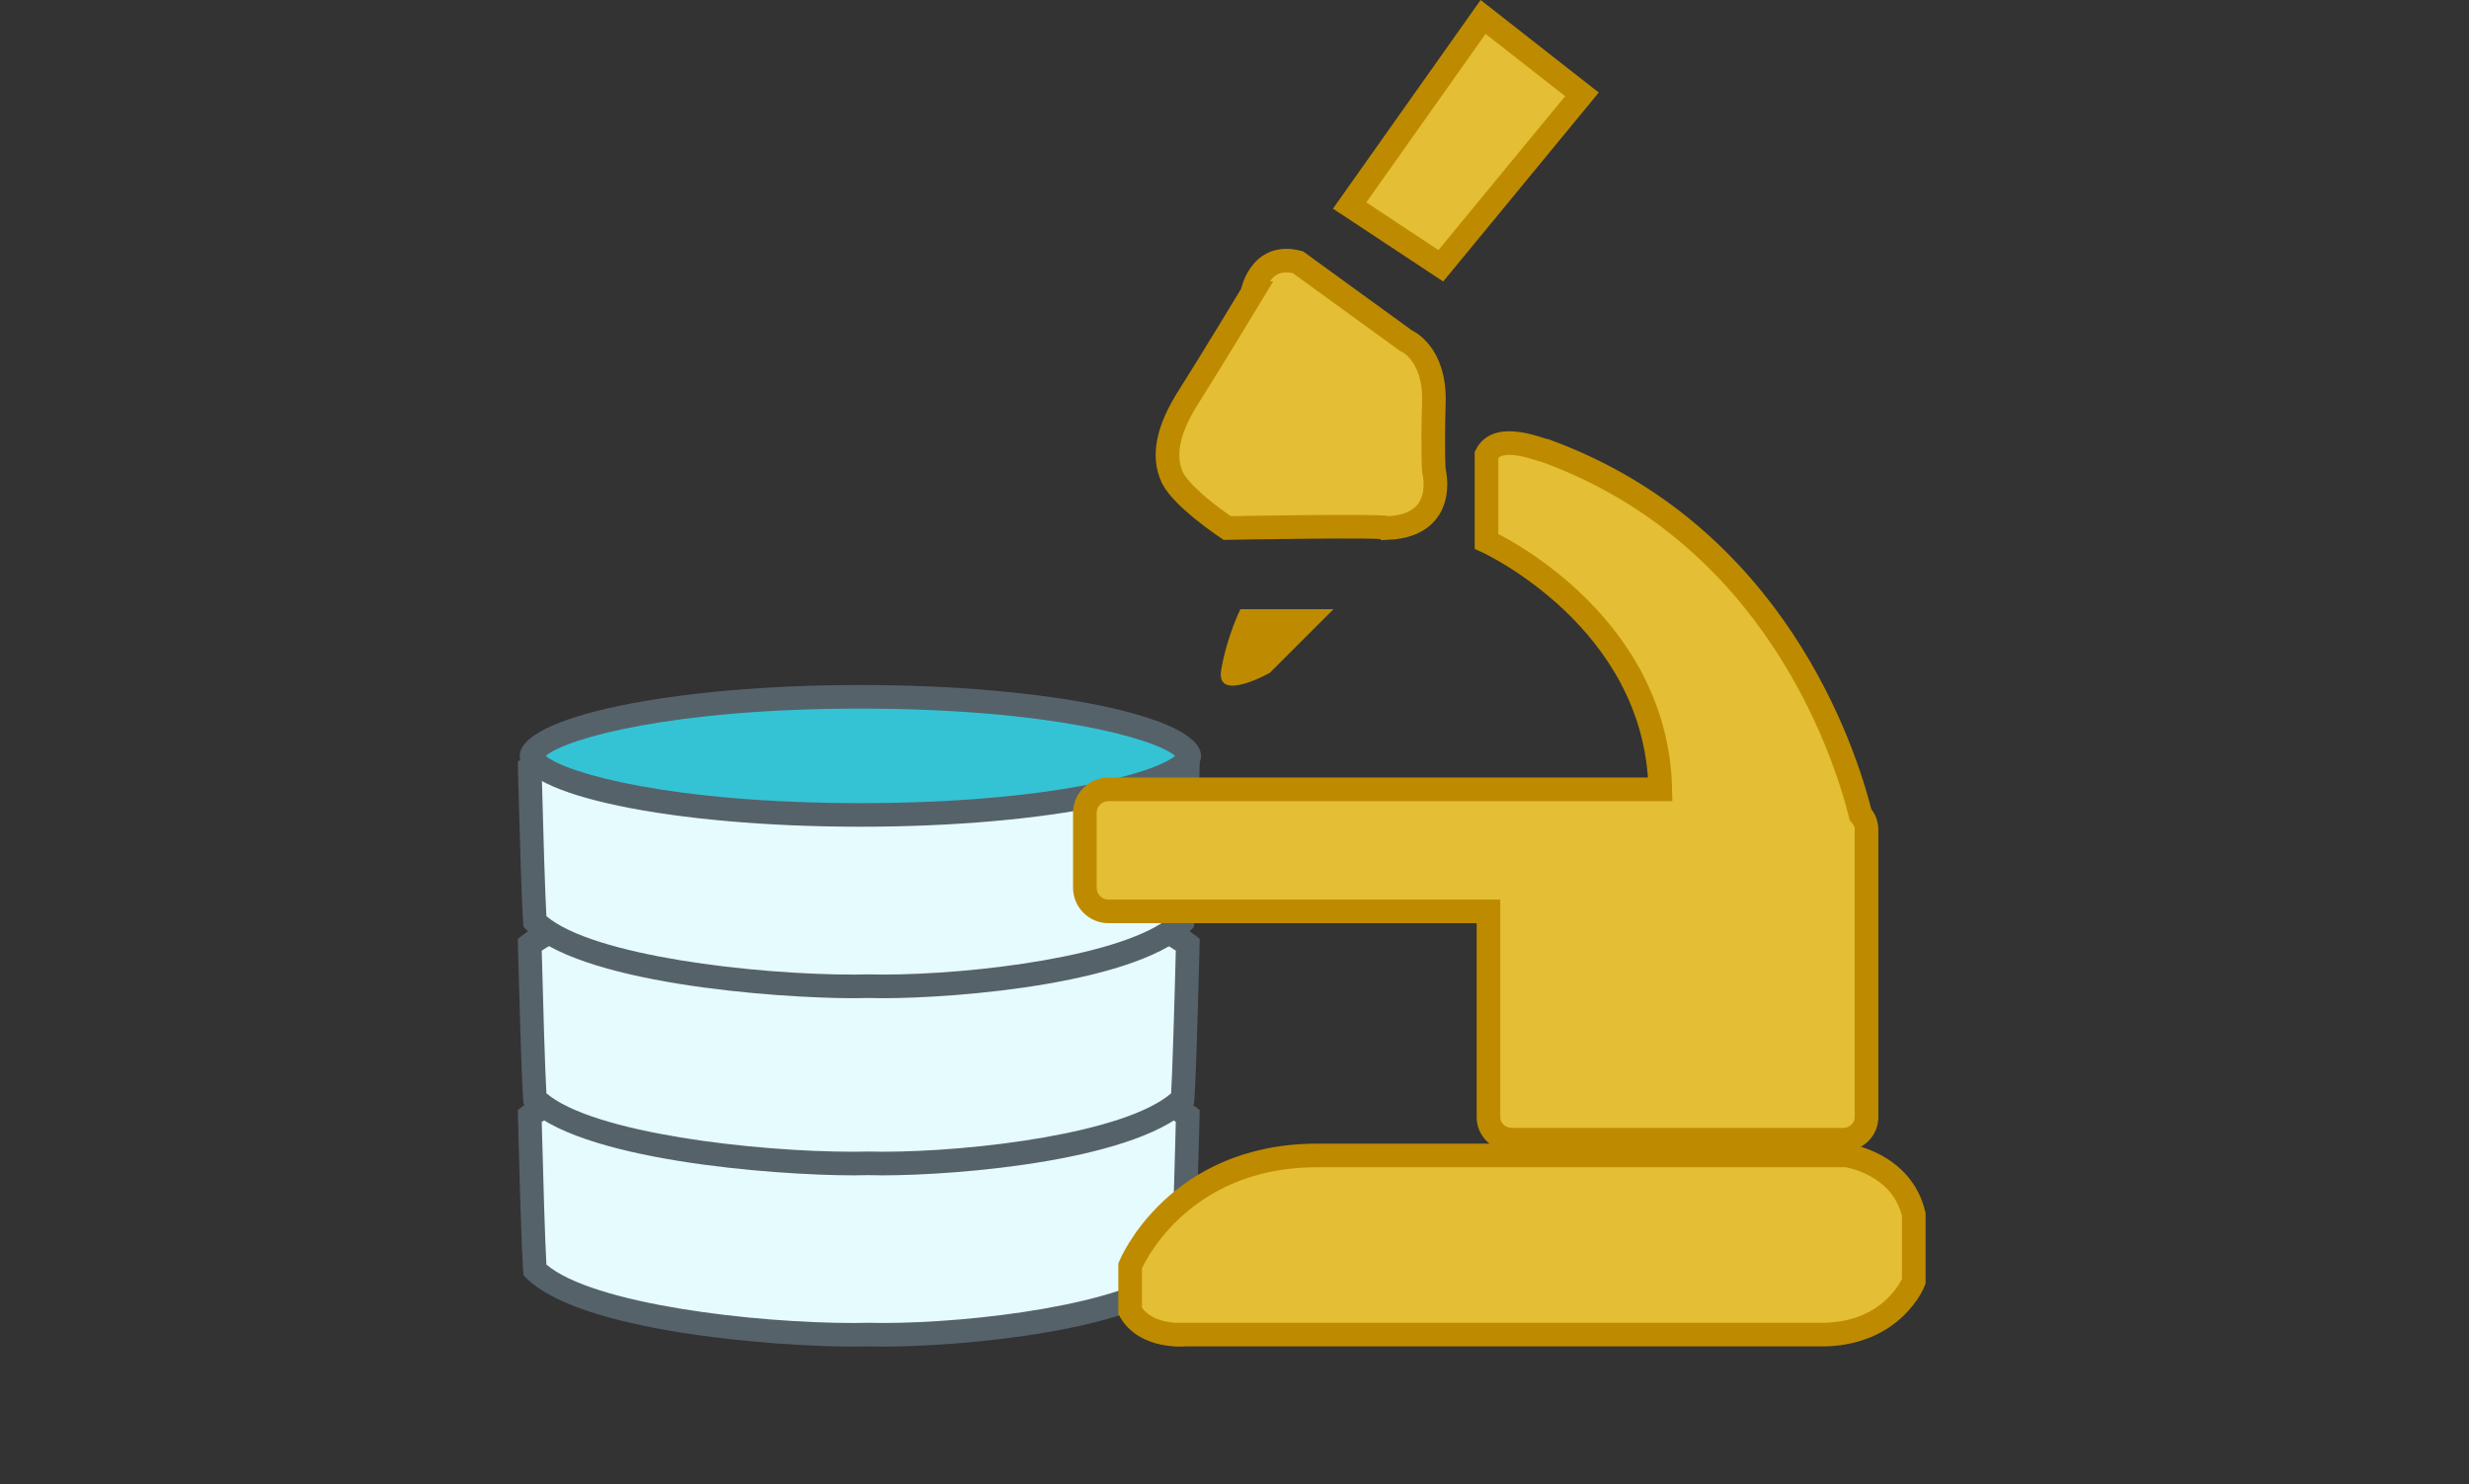 <?xml version="1.0" encoding="utf-8"?>
<!-- Generator: Adobe Illustrator 15.0.0, SVG Export Plug-In . SVG Version: 6.00 Build 0)  -->
<!DOCTYPE svg PUBLIC "-//W3C//DTD SVG 1.1//EN" "http://www.w3.org/Graphics/SVG/1.1/DTD/svg11.dtd">
<svg version="1.1" id="Layer_1" xmlns="http://www.w3.org/2000/svg" xmlns:xlink="http://www.w3.org/1999/xlink" x="0px" y="0px"
	 width="209px" height="125.667px" viewBox="0 0 209 125.667" enable-background="new 0 0 209 125.667" xml:space="preserve">
<rect x="0" y="0" width="209" height="125.667" fill="#333333" stroke="none"/>
<g enable-background="new    ">
	<polygon fill="#E4BE35" points="114.247,17.402 125.544,1.435 133.911,7.989 121.967,22.503 	"/>
	<path fill="#BE8B00" d="M125.754,2.87l6.734,5.275l-10.722,13.027l-6.107-4.035L125.754,2.87 M125.334,0l-12.5,17.667l9.333,6.167
		l13.167-16L125.334,0L125.334,0z"/>
</g>
<path fill="#E4BE35" stroke="#BE8B00" stroke-width="2" stroke-miterlimit="10" d="M109.875,22.208L119,28.833c0,0,2.5,1,2.375,5.25
	s0,5.75,0,5.75s1.25,4.625-3.875,4.875c-0.125-0.25-13.625,0-13.625,0s-3.75-2.5-4.625-4.25c-0.875-1.875-0.375-4.125,1.375-6.875
	s5.375-8.75,5.375-8.75S106.625,21.333,109.875,22.208z"/>
<g enable-background="new    ">
	<path fill="#E6FBFD" d="M74.705,113.018c-0.437,0-0.831-0.006-1.173-0.017c-0.407,0.011-0.807,0.017-1.257,0.017
		c-7.076,0-22.783-1.346-26.993-5.481c-0.121-1.481-0.322-8.419-0.437-13.06c1.596-1.167,8.888-5.765,24.67-5.765
		c1.012,0,2.06,0.019,3.142,0.059c1.156-0.04,2.201-0.059,3.214-0.059c15.774,0,23.068,4.594,24.671,5.766
		c-0.115,4.641-0.316,11.58-0.437,13.06C96.087,111.526,82.481,113.018,74.705,113.018
		C74.706,113.018,74.706,113.018,74.705,113.018z"/>
	<path fill="#56626A" d="M75.873,89.712c14.399,0,21.544,3.875,23.658,5.276c-0.126,5.011-0.29,10.304-0.395,12.085
		c-3.913,3.37-16.672,4.944-24.431,4.944c-0.425,0-0.807-0.006-1.14-0.017L73.5,112l-0.065,0.002
		c-0.333,0.011-0.722,0.017-1.16,0.017c-8.378,0-22.046-1.575-26.022-4.948c-0.106-1.785-0.269-7.072-0.395-12.079
		c2.128-1.412,9.272-5.278,23.658-5.278c1.014,0,2.059,0.02,3.105,0.057l0.073,0.004l0.073-0.004
		C73.814,89.732,74.859,89.712,75.873,89.712 M75.873,87.712c-1.025,0-2.082,0.019-3.178,0.059c-1.095-0.04-2.154-0.059-3.178-0.059
		C50.827,87.712,43.833,94,43.833,94s0.339,14,0.509,14c4.315,4.771,21.333,6.018,27.933,6.018c0.462,0,0.873-0.006,1.225-0.018
		c0.352,0.012,0.756,0.018,1.205,0.018c6.416,0,22.026-1.247,26.342-6.018c0.169,0,0.509-14,0.509-14S94.56,87.712,75.873,87.712
		L75.873,87.712z"/>
</g>
<g enable-background="new    ">
	<path fill="#E6FBFD" d="M74.705,98.518c-0.437,0-0.831-0.006-1.173-0.017c-0.407,0.011-0.807,0.017-1.257,0.017
		c-7.076,0-22.783-1.346-26.993-5.481c-0.121-1.481-0.322-8.419-0.437-13.06c1.596-1.167,8.888-5.765,24.67-5.765
		c1.012,0,2.06,0.019,3.142,0.059c1.156-0.04,2.201-0.059,3.214-0.059c15.774,0,23.068,4.594,24.671,5.766
		c-0.115,4.641-0.316,11.58-0.437,13.06C96.087,97.026,82.481,98.518,74.705,98.518C74.706,98.518,74.706,98.518,74.705,98.518z"/>
	<path fill="#56626A" d="M75.873,75.212c14.399,0,21.544,3.875,23.658,5.276c-0.126,5.011-0.29,10.304-0.395,12.085
		c-3.913,3.37-16.672,4.944-24.431,4.944c-0.425,0-0.807-0.006-1.14-0.017L73.5,97.5l-0.065,0.002
		c-0.333,0.011-0.722,0.017-1.16,0.017c-8.378,0-22.046-1.575-26.022-4.948c-0.106-1.785-0.269-7.072-0.395-12.079
		c2.128-1.412,9.272-5.278,23.658-5.278c1.014,0,2.059,0.02,3.105,0.057l0.073,0.004l0.073-0.004
		C73.814,75.232,74.859,75.212,75.873,75.212 M75.873,73.212c-1.025,0-2.082,0.019-3.178,0.059c-1.095-0.04-2.154-0.059-3.178-0.059
		c-18.689,0-25.683,6.288-25.683,6.288s0.339,14,0.509,14c4.315,4.771,21.333,6.018,27.933,6.018c0.462,0,0.873-0.006,1.225-0.018
		c0.352,0.012,0.756,0.018,1.205,0.018c6.416,0,22.026-1.247,26.342-6.018c0.169,0,0.509-14,0.509-14S94.56,73.212,75.873,73.212
		L75.873,73.212z"/>
</g>
<g enable-background="new    ">
	<path fill="#E6FBFD" d="M74.705,83.518c-0.437,0-0.831-0.006-1.173-0.017c-0.407,0.011-0.807,0.017-1.257,0.017
		c-7.076,0-22.783-1.346-26.993-5.481c-0.121-1.481-0.322-8.419-0.437-13.06c1.596-1.167,8.888-5.765,24.67-5.765
		c1.012,0,2.06,0.019,3.142,0.058c1.156-0.04,2.201-0.058,3.214-0.058c15.774,0,23.068,4.594,24.671,5.766
		c-0.115,4.641-0.316,11.58-0.437,13.06C96.087,82.026,82.481,83.518,74.705,83.518C74.706,83.518,74.706,83.518,74.705,83.518z"/>
	<path fill="#56626A" d="M75.873,60.212c14.399,0,21.544,3.875,23.658,5.276c-0.126,5.011-0.29,10.304-0.395,12.085
		c-3.913,3.37-16.672,4.944-24.431,4.944c-0.425,0-0.807-0.006-1.14-0.017L73.5,82.5l-0.065,0.002
		c-0.333,0.011-0.722,0.017-1.16,0.017c-8.378,0-22.046-1.575-26.022-4.948c-0.106-1.785-0.269-7.072-0.395-12.079
		c2.128-1.412,9.272-5.278,23.658-5.278c1.014,0,2.059,0.019,3.105,0.057l0.073,0.003l0.073-0.003
		C73.814,60.231,74.859,60.212,75.873,60.212 M75.873,58.212c-1.025,0-2.082,0.019-3.178,0.059c-1.095-0.04-2.154-0.059-3.178-0.059
		c-18.689,0-25.683,6.288-25.683,6.288s0.339,14,0.509,14c4.315,4.771,21.333,6.018,27.933,6.018c0.462,0,0.873-0.006,1.225-0.018
		c0.352,0.012,0.756,0.018,1.205,0.018c6.416,0,22.026-1.247,26.342-6.018c0.169,0,0.509-14,0.509-14S94.56,58.212,75.873,58.212
		L75.873,58.212z"/>
</g>
<g enable-background="new    ">
	<path fill="#34C3D5" d="M72.833,69C54.559,69,45,65.746,45,64s9.559-5,27.833-5c18.274,0,27.834,3.255,27.834,5
		S91.107,69,72.833,69z"/>
	<g>
		<path fill="#56626A" d="M72.833,60c15.875,0,24.855,2.499,26.639,4c-1.785,1.501-10.766,4-26.639,4
			c-15.873,0-24.853-2.499-26.638-4C47.979,62.499,56.959,60,72.833,60 M72.833,58C56.909,58,44,60.687,44,64
			c0,3.313,12.909,6,28.833,6c15.925,0,28.834-2.688,28.834-6C101.667,60.687,88.758,58,72.833,58L72.833,58z"/>
	</g>
</g>
<path fill="#BE8B00" d="M105,51.583h7.875l-5.375,5.375c0,0-4.625,2.625-4.125-0.25S105,51.583,105,51.583z"/>
<path fill="#E4BE35" stroke="#BE8B00" stroke-width="2" stroke-miterlimit="10" d="M157.495,68.983
	c-1.351-5.392-7.281-23.743-26.661-30.816c-0.334,0-4-1.667-5,0.333v7.333c0,0,14.384,6.523,14.711,21H93.833c-1.104,0-2,0.896-2,2
	v6.333c0,1.104,0.896,2,2,2H126v17.436c0,1.048,0.896,1.898,2,1.898h28c1.104,0,2-0.851,2-1.898v-24.37
	C158,69.751,157.806,69.318,157.495,68.983z"/>
<path fill="#E4BE35" stroke="#BE8B00" stroke-width="2" stroke-miterlimit="10" d="M95.667,111v-3.833c0,0,3.833-9.334,15.833-9.334
	s44.833,0,44.833,0s4.667,0.666,5.667,5c0,0.167,0,5.667,0,5.667s-1.667,4.333-7.5,4.5h-54.167C100.333,113,97,113.333,95.667,111z"
	/>
</svg>
